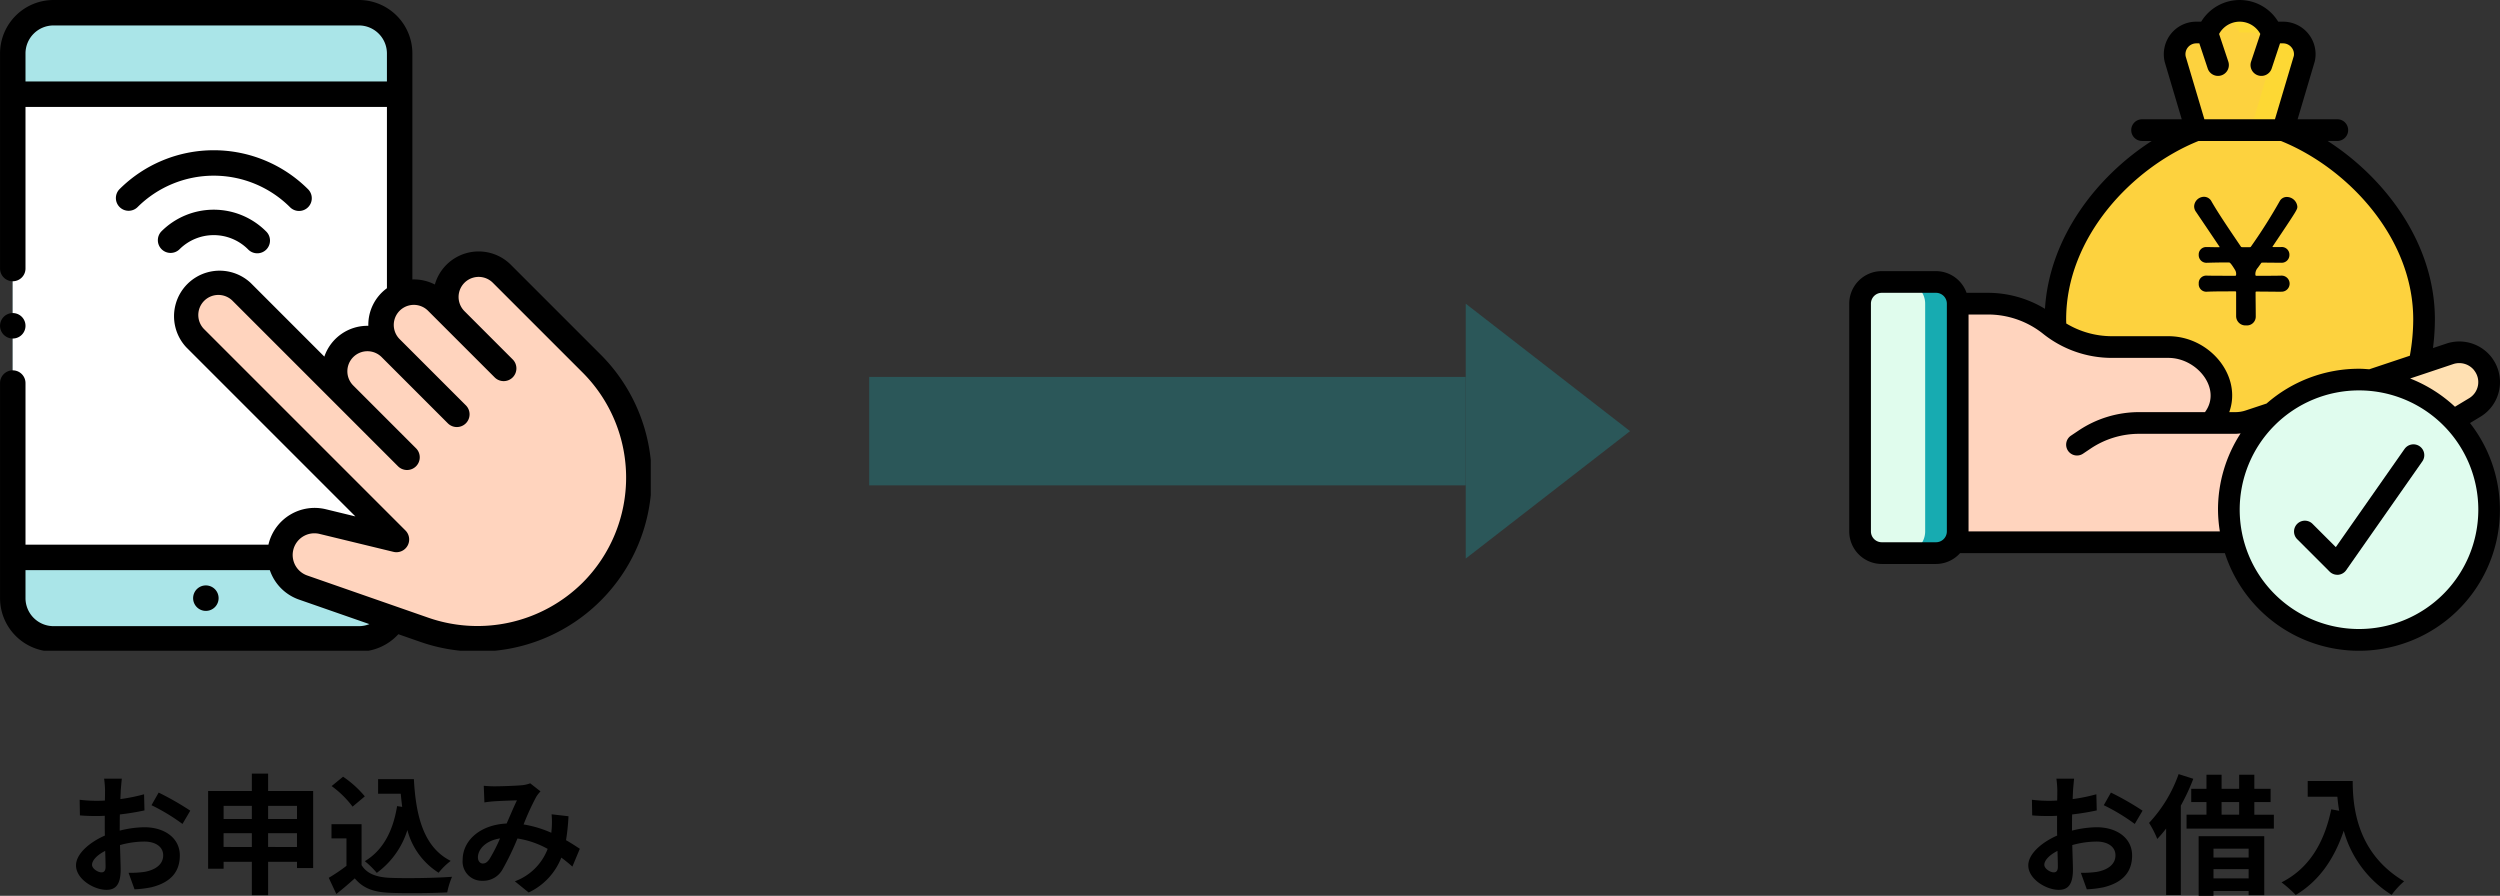 <svg xmlns="http://www.w3.org/2000/svg" width="461" height="165.184" viewBox="0 0 461 165.184">
    <rect x="0" y="0" width="461" height="165.184" fill="#333333" stroke="none"/>
    <defs>
        <clipPath id="jvnlxmo81a">
            <path data-name="長方形 1950" style="fill:#ccc" d="M0 0h120v120H0z"/>
        </clipPath>
        <clipPath id="bv7qgr8m9b">
            <path data-name="長方形 1949" transform="translate(271 2004)" style="fill:#ccc" d="M0 0h120v120H0z"/>
        </clipPath>
    </defs>
    <g data-name="グループ 3179" style="opacity:.3">
        <path data-name="長方形 1430" transform="translate(160.277 69.5)" style="fill:#17abb1" d="M0 0h110v20H0z"/>
        <path data-name="多角形 128" d="M23.5 0 47 30.3H0z" transform="rotate(90 122.291 178.291)" style="fill:#17abb1"/>
    </g>
    <g data-name="グループ 4703">
        <g data-name="マスクグループ 235" transform="translate(341)" style="clip-path:url(#jvnlxmo81a)">
            <g data-name="058---Give-Good-Loan" transform="translate(0 .001)">
                <rect width="17.999" height="49.997" rx="3.333" transform="translate(2 51.991)" style="fill:#e0fced"/>
                <path d="M14.333 43.331h-6a4 4 0 0 1 4 4v42a4 4 0 0 1-4 4h6a4 4 0 0 0 4-4v-42a4 4 0 0 0-4-4z" transform="translate(1.667 8.66)" style="fill:#17abb1"/>
                <path data-name="Shape" d="m99.321 64.309-3.92 2.36a24 24 0 0 0-15.239-7.4l8.96-2.98 5.62-1.88a5.51 5.51 0 0 1 6.12 1.92v.02a5.46 5.46 0 0 1-1.54 7.96z" transform="translate(16.032 10.821)" style="fill:#ffe0b2"/>
                <path data-name="Shape" d="M98.72 56.35v-.02a5.51 5.51 0 0 0-6.12-1.92l-1.5.5a5.487 5.487 0 0 1 1.616 1.42v.02a5.46 5.46 0 0 1-1.54 7.96l-.314.188a24.151 24.151 0 0 1 2.4 2.172l3.92-2.36a5.46 5.46 0 0 0 1.534-7.96z" transform="translate(18.173 10.821)" style="fill:none"/>
                <path data-name="Shape" d="M67.423 90.662H16.666v-44h5.6A19.743 19.743 0 0 1 34.7 51.424a18.255 18.255 0 0 0 10.359 3.24h10.465c7.664 0 12.937 8.722 7.66 14 7.08 0 5.076.3 11.339-1.78a24.035 24.035 0 0 0-7.1 23.778z" transform="translate(3.333 9.327)" style="fill:#ffd4be"/>
                <path data-name="Shape" d="M99.661 54.9a39.654 39.654 0 0 1-.84 8.22l-8.96 2.98a23.931 23.931 0 0 0-18.319 6.1l-.02.02C65.063 74.358 67.063 74 60.184 74c5.2-5.2.112-14-7.66-14h-10.46A18.255 18.255 0 0 1 31.7 56.757c-.02-.62-.04-1.24-.04-1.86 0-16.059 12.879-29.758 26-34.9h16C86.782 25.139 99.661 38.838 99.661 54.9z" transform="translate(6.333 3.994)" style="fill:#fdd23e"/>
                <path data-name="Shape" d="M68.91 20h-6c13.119 5.14 26 18.839 26 34.9a39.653 39.653 0 0 1-.84 8.22l-8.96 2.98a23.931 23.931 0 0 0-18.32 6.1c-.04.04-4.29 1.488-5.244 1.662-.042.044-.072.094-.116.138 6.9 0 4.966.334 11.339-1.78a23.745 23.745 0 0 1 18.34-6.12l8.96-2.98a39.65 39.65 0 0 0 .84-8.22c0-16.059-12.879-29.758-26-34.9z" transform="translate(11.086 3.994)" style="fill:none"/>
                <path data-name="Shape" d="m70 23.665 3.9-13.131A4 4 0 0 0 70 5.666h-2a7.4 7.4 0 0 0-6-4 7.4 7.4 0 0 0-6 4h-2a4 4 0 0 0-3.906 4.868L54 23.665z" transform="translate(9.999 .327)" style="fill:#fdd23e"/>
                <path data-name="Shape" d="M68.5 5.666h-2a7.4 7.4 0 0 0-6-4 5.8 5.8 0 0 0-3 .858 8.733 8.733 0 0 1 3 3.142h2a4 4 0 0 1 3.9 4.868l-3.9 13.131h6l3.9-13.131a4 4 0 0 0-3.9-4.868z" transform="translate(11.499 .327)" style="fill:#fdd834"/>
                <path data-name="Shape" d="M106.328 82.329a24 24 0 0 1-47.238 6 23.716 23.716 0 0 1-.76-6 24.023 24.023 0 0 1 7.86-17.779l.02-.02a23.889 23.889 0 0 1 16.119-6.2c.74 0 1.48.04 2.2.1a23.977 23.977 0 0 1 21.799 23.899z" transform="translate(11.666 11.66)" style="fill:#e0fcee"/>
                <path data-name="Shape" d="M96.27 65.83a24 24 0 0 0-15.239-7.4c-.72-.06-1.46-.1-2.2-.1a24.483 24.483 0 0 0-3.012.2 23.975 23.975 0 0 1 .012 47.6 24 24 0 0 0 20.439-40.3z" transform="translate(15.164 11.66)" style="fill:none"/>
                <g data-name="グループ 4701">
                    <path data-name="Shape" d="M116.394 76.844a7.46 7.46 0 0 0 2.242-10.687 1.8 1.8 0 0 0-.138-.2 7.51 7.51 0 0 0-8.35-2.612l-2.506.834a42.45 42.45 0 0 0 .352-5.288c0-13.933-9.09-26.021-19.779-32.9H90a2 2 0 1 0 0-4h-7.32l3.17-10.696a6 6 0 0 0-5.85-7.3h-.9a8.308 8.308 0 0 0-14.2 0H64a5.966 5.966 0 0 0-4.68 2.248 6.026 6.026 0 0 0-1.14 5.2l3.135 10.552H54a2 2 0 1 0 0 4h1.78C45.592 32.548 36.894 43.84 36.094 56.947A20.309 20.309 0 0 0 25.6 53.995h-3.969a6 6 0 0 0-5.631-4H6a6 6 0 0 0-6 6v42a6 6 0 0 0 6 6h10a5.97 5.97 0 0 0 4.44-2h48.828a25.985 25.985 0 1 0 45.2-23.985zm-5-9.715a3.518 3.518 0 0 1 3.8 1.1 1.5 1.5 0 0 0 .1.144 3.46 3.46 0 0 1-.972 5.048l-2.628 1.582a26.029 26.029 0 0 0-8.266-5.21l2.36-.786.068-.022zM62.045 10.425A2 2 0 0 1 64 7.995h.558l1.542 4.63a2.002 2.002 0 0 0 3.8-1.264l-1.7-5.1a4.32 4.32 0 0 1 7.6 0l-1.7 5.1a2.002 2.002 0 1 0 3.8 1.264l1.536-4.63H80a1.988 1.988 0 0 1 1.56.75 1.948 1.948 0 0 1 .426 1.546L78.5 21.995H65.489zm2.362 15.57H79.6C91.773 30.909 104 43.7 104 58.895a37.83 37.83 0 0 1-.624 6.7l-7.488 2.5c-.626-.046-1.25-.1-1.888-.1a25.857 25.857 0 0 0-17.043 6.414l-3.84 1.274a5.923 5.923 0 0 1-1.9.312h-1.143c2.42-6.72-3.638-14-11.213-14H48.4a16.293 16.293 0 0 1-8.386-2.35c0-.25-.016-.5-.016-.75.002-15.2 12.225-27.989 24.409-32.9zM16 99.989H6a2 2 0 0 1-2-2V55.995a2 2 0 0 1 2-2h10a2 2 0 0 1 2 2v42a2 2 0 0 1-2 1.994zm6-2V57.995h3.6a16.307 16.307 0 0 1 10.15 3.558 20.321 20.321 0 0 0 12.65 4.442h10.459c5.31 0 9.907 5.744 6.74 10H53.437a20.025 20.025 0 0 0-11.093 3.36l-1.462.98a2 2 0 1 0 2.232 3.32l1.448-.972a16.045 16.045 0 0 1 8.876-2.688h17.778c.322 0 .636-.048.954-.078A25.817 25.817 0 0 0 68 93.989a26.112 26.112 0 0 0 .34 4zm72 18a22 22 0 1 1 22-22 22 22 0 0 1-22 21.999z"/>
                    <path data-name="Shape" d="m102.357 82.844-12.634 18.045-4.314-4.314a2 2 0 0 0-2.828 2.828l6 6a2 2 0 0 0 1.414.586 1.683 1.683 0 0 0 .174 0 2 2 0 0 0 1.464-.846l14-20a2 2 0 1 0-3.276-2.29z"/>
                </g>
            </g>
            <path data-name="パス 6610" d="M79.669 53.789a1.483 1.483 0 1 0 0-2.964h-.031c-.967.031-2.652.031-4.524.031-.156 0-.187-.031-.218-.156a1.725 1.725 0 0 1 .437-1.31l.562-.78c.125-.187.094-.156.343-.187l3.4.031h.031a1.431 1.431 0 0 0 1.5-1.466 1.408 1.408 0 0 0-1.5-1.435h-1.468c-.125 0-.156 0-.156-.031s.031-.062.062-.125c4.524-6.739 4.524-6.77 4.524-7.3a1.97 1.97 0 0 0-1.964-1.777 1.477 1.477 0 0 0-1.31.811 98.006 98.006 0 0 1-5.273 8.33c-.094.125-.094.094-.25.125h-1.31c-.187-.031-.218 0-.312-.125-2.09-3.089-4.15-6.115-5.4-8.3a1.56 1.56 0 0 0-1.401-.872 1.841 1.841 0 0 0-1.81 1.747 1.7 1.7 0 0 0 .343 1.03c4.368 6.458 4.368 6.49 4.368 6.49s0 .031-.25.031c-.9 0-1.654-.031-2.153-.031h-.062a1.365 1.365 0 0 0-1.404 1.433 1.418 1.418 0 0 0 1.529 1.466c1.061-.031 2.465-.062 4.025-.062.156 0 .343.062 1.154 1.4a1.393 1.393 0 0 1 .187.874c-.031.156-.031.187-.218.187-2.215 0-4.243 0-5.21-.031h-.063a1.373 1.373 0 0 0-1.4 1.466 1.394 1.394 0 0 0 1.529 1.5c1.31-.062 3.182-.062 5.21-.062.125 0 .156.062.156.187v4.375a1.717 1.717 0 0 0 1.841 1.716 1.629 1.629 0 0 0 1.778-1.622c0-1.4-.031-3-.031-4.462 0-.094.031-.156.156-.156 1.622 0 3.182.031 4.555.031z"/>
        </g>
        <path data-name="パス 6735" d="M378.7 160.864c-.624 0-1.728-.672-1.728-1.392 0-.84.96-1.824 2.424-2.568.048 1.248.072 2.328.072 2.928-.004.816-.34 1.032-.768 1.032zm3.38-8.544c0-.7 0-1.416.024-2.136a45.9 45.9 0 0 0 4.536-.744l-.072-2.976a32.548 32.548 0 0 1-4.368.888c.024-.6.048-1.176.072-1.7.048-.6.144-1.632.192-2.064H379.2a18.867 18.867 0 0 1 .168 2.088c0 .408 0 1.1-.024 1.944-.48.024-.936.048-1.368.048a26.038 26.038 0 0 1-3.288-.192l.048 2.88c1.032.1 2.232.12 3.312.12.384 0 .816-.024 1.272-.048v1.992c0 .552 0 1.1.024 1.656-2.9 1.272-5.328 3.408-5.328 5.5 0 2.52 3.288 4.512 5.616 4.512 1.536 0 2.616-.768 2.616-3.72 0-.816-.072-2.64-.12-4.536a16.872 16.872 0 0 1 4.464-.648c2.064 0 3.5.936 3.5 2.544 0 1.728-1.536 2.712-3.456 3.048a18.169 18.169 0 0 1-2.928.168l1.1 3.048a19.364 19.364 0 0 0 3.12-.384c3.768-.936 5.232-3.048 5.232-5.856 0-3.264-2.88-5.208-6.528-5.208a19.345 19.345 0 0 0-4.56.624zm5.856-3.84a36.1 36.1 0 0 1 5.712 3.456l1.44-2.448a52.5 52.5 0 0 0-5.832-3.336zm13.8-5.736a25.507 25.507 0 0 1-5.448 9 18.079 18.079 0 0 1 1.512 2.956 22.054 22.054 0 0 0 1.632-1.92v12.26h2.712v-16.488a38.251 38.251 0 0 0 2.3-4.944zm12.912 13.756v1.632h-6.48V156.5zm-6.48 5.472v-1.7h6.48v1.7zm-2.736 3.216h2.736v-.888h6.48v.768h2.88v-10.876h-12.1zm4.224-17.288h3.244v2.328h-3.24zm6.044 2.332V147.9h3v-2.444h-3v-2.592h-2.8v2.592h-3.24v-2.592h-2.788v2.592h-2.808v2.444h2.808v2.328H403.2v2.572h16.1v-2.568zm9.84-6.216v2.9h5.472c.072.816.168 1.68.336 2.592l-1.464-.264c-1.32 6.312-4.176 10.944-9.168 13.464a22.8 22.8 0 0 1 2.616 2.328c4.176-2.5 7.056-6.48 8.856-11.856a20.279 20.279 0 0 0 8.832 11.832 15.365 15.365 0 0 1 2.3-2.5c-8.832-5.208-9.48-13.968-9.48-18.5z"/>
    </g>
    <g data-name="グループ 4702">
        <g data-name="マスクグループ 234" transform="translate(-271 -2004)" style="clip-path:url(#bv7qgr8m9b)">
            <path data-name="パス 6602" d="M66.176 2.344H9.853a7.51 7.51 0 0 0-7.51 7.51v100.441a7.51 7.51 0 0 0 7.51 7.51h56.323a7.51 7.51 0 0 0 7.51-7.51V9.853a7.51 7.51 0 0 0-7.51-7.509zm0 0" transform="translate(271.011 2004.003)" style="fill:#aae5e8"/>
            <path data-name="パス 6603" d="M2.344 17.344h71.342v85.422H2.344zm0 0" transform="translate(271.011 2004.022)" style="fill:#fff"/>
            <path data-name="パス 6604" d="M83.936 50.421a6.048 6.048 0 0 0 0 8.554l-3.4-3.4a6.049 6.049 0 0 0-8.554 8.555 6.049 6.049 0 0 0-8.555 8.554l-18.9-18.9a6.048 6.048 0 1 0-8.554 8.554l16.136 16.136 20.943 20.943-13.628-3.307a6.349 6.349 0 0 0-3.588 12.165l22.406 7.812a29.733 29.733 0 0 0 30.813-49.1L92.489 50.421a6.048 6.048 0 0 0-8.553 0zm0 0" transform="translate(271.052 2004.063)" style="fill:#ffd4be"/>
            <path data-name="パス 6605" d="M308.961 2111.951a2.349 2.349 0 1 0 1.661.688 2.365 2.365 0 0 0-1.661-.688zm0 0"/>
            <path data-name="パス 6606" d="m381.767 2069.39-16.565-16.565a8.4 8.4 0 0 0-14.016 3.641 8.406 8.406 0 0 0-4.143-.933v-41.677a9.867 9.867 0 0 0-9.856-9.856h-56.323a9.867 9.867 0 0 0-9.856 9.856v39.661a2.346 2.346 0 1 0 4.693 0v-29.8h66.649v33.43a8.347 8.347 0 0 0-3.43 6.935 8.386 8.386 0 0 0-8.11 5.68l-13.575-13.58a8.4 8.4 0 0 0-11.873 11.873l31.172 31.173-5.5-1.336a8.748 8.748 0 0 0-10.45 6.2 8.837 8.837 0 0 0-.084.349h-44.798v-29.8a2.347 2.347 0 0 0-4.694 0v39.659a9.867 9.867 0 0 0 9.856 9.856h56.322a9.844 9.844 0 0 0 7.27-3.207l4.065 1.418a32.08 32.08 0 0 0 33.246-52.977zm-106.065-50.371v-5.163a5.168 5.168 0 0 1 5.162-5.162h56.322a5.168 5.168 0 0 1 5.163 5.163v5.163zm61.484 100.442h-56.322a5.168 5.168 0 0 1-5.162-5.161v-5.163h45.056a8.709 8.709 0 0 0 5.358 5.419l13 4.532a5.166 5.166 0 0 1-1.93.373zm41.262-8.022a27.538 27.538 0 0 1-28.381 6.495l-22.405-7.812a4 4 0 0 1 1.332-7.78 3.951 3.951 0 0 1 .93.112l13.628 3.307a2.347 2.347 0 0 0 2.213-3.94l-37.085-37.084a3.703 3.703 0 1 1 5.236-5.237l18.9 18.9 11.625 11.627a2.347 2.347 0 0 0 3.318-3.318l-11.621-11.624a3.702 3.702 0 0 1 5.236-5.235l12.225 12.227a2.347 2.347 0 0 0 3.319-3.319l-12.227-12.226a3.701 3.701 0 0 1 5.236-5.232l3.4 3.4 8.937 8.936a2.347 2.347 0 0 0 3.318-3.318l-8.934-8.939a3.701 3.701 0 1 1 5.234-5.235l16.566 16.565a27.416 27.416 0 0 1 0 38.729zm0 0"/>
            <path data-name="パス 6607" d="M326.147 2042.902a2.347 2.347 0 0 0 1.659-4.006 24.623 24.623 0 0 0-34.782 0 2.347 2.347 0 0 0 3.319 3.318 19.924 19.924 0 0 1 28.144 0 2.339 2.339 0 0 0 1.66.688zm0 0"/>
            <path data-name="パス 6608" d="M300.78 2046.65a2.347 2.347 0 0 0 3.319 3.319 8.94 8.94 0 0 1 12.631 0 2.347 2.347 0 1 0 3.316-3.319 13.642 13.642 0 0 0-19.266 0zm0 0"/>
            <path data-name="パス 6609" d="M273.356 2066.424a2.347 2.347 0 1 0-2.348-2.35 2.349 2.349 0 0 0 2.348 2.35zm0 0"/>
        </g>
        <path data-name="パス 6734" d="M18.7 160.864c-.624 0-1.728-.672-1.728-1.392 0-.84.96-1.824 2.424-2.568.048 1.248.072 2.328.072 2.928-.004.816-.34 1.032-.768 1.032zm3.38-8.544c0-.7 0-1.416.024-2.136a45.9 45.9 0 0 0 4.536-.744l-.072-2.976a32.548 32.548 0 0 1-4.368.888c.024-.6.048-1.176.072-1.7.048-.6.144-1.632.192-2.064H19.2a18.867 18.867 0 0 1 .168 2.088c0 .408 0 1.1-.024 1.944-.48.024-.936.048-1.368.048a26.038 26.038 0 0 1-3.288-.192l.048 2.88c1.032.1 2.232.12 3.312.12.384 0 .816-.024 1.272-.048v1.992c0 .552 0 1.1.024 1.656-2.9 1.272-5.328 3.408-5.328 5.5 0 2.52 3.288 4.512 5.616 4.512 1.536 0 2.616-.768 2.616-3.72 0-.816-.072-2.64-.12-4.536a16.872 16.872 0 0 1 4.464-.648c2.064 0 3.5.936 3.5 2.544 0 1.728-1.536 2.712-3.456 3.048a18.169 18.169 0 0 1-2.928.168l1.1 3.048a19.364 19.364 0 0 0 3.12-.384c3.768-.936 5.232-3.048 5.232-5.856 0-3.264-2.88-5.208-6.528-5.208a19.345 19.345 0 0 0-4.56.624zm5.856-3.84a36.1 36.1 0 0 1 5.712 3.456l1.44-2.448a52.5 52.5 0 0 0-5.832-3.336zm21.5 7.7v-2.54h5.328v2.544zm-8.208 0v-2.54h5.212v2.544zm5.212-7.58v2.424h-5.208V148.6zm8.328 0v2.424H49.44V148.6zm-5.328-2.736v-3.216h-3v3.216h-8.064v14.328h2.856v-1.272h5.208v6.144h3v-6.144h5.328v1.152h2.976v-14.208zm23.784 2.784c-.744 4.584-2.592 8.16-5.952 10.152a15.753 15.753 0 0 1 2.208 2.16 15.411 15.411 0 0 0 5.64-7.9 13.253 13.253 0 0 0 5.76 7.872 12.789 12.789 0 0 1 2.232-2.184c-4.992-2.5-6.432-8.28-6.792-15.072h-6.6v2.688h4.18c.072.816.168 1.632.264 2.424zm-5.952-1.8a19.218 19.218 0 0 0-4.008-3.624l-2.112 1.728a18.162 18.162 0 0 1 3.864 3.792zm-.6 5.136h-5.544v2.616h2.76v5.064a34.048 34.048 0 0 1-3.264 2.208l1.392 2.976c1.3-1.008 2.352-1.944 3.408-2.88 1.56 1.872 3.528 2.544 6.48 2.664 2.856.12 7.68.072 10.56-.072a14.948 14.948 0 0 1 .888-2.88c-3.192.24-8.592.312-11.4.192-2.5-.1-4.3-.744-5.28-2.352zm23.592 6.432c-.432.6-.768.816-1.248.816s-.888-.456-.888-1.128c0-1.488 1.44-3.1 4.08-3.5a30.74 30.74 0 0 1-1.944 3.812zm16.656-1.9c-.7-.456-1.56-1.032-2.544-1.584a39.107 39.107 0 0 0 .456-4.416l-3.12-.36a15.413 15.413 0 0 1 .024 2.592c-.024.264-.048.528-.072.816a20.829 20.829 0 0 0-5.112-1.536 45.993 45.993 0 0 1 2.328-5.088 5.563 5.563 0 0 1 .792-1.008l-1.9-1.488a5.891 5.891 0 0 1-1.608.36c-1.1.1-3.648.192-4.992.192a19.232 19.232 0 0 1-1.968-.1l.12 3.072c.6-.1 1.44-.192 1.944-.216 1.08-.072 3.12-.144 4.056-.168-.552 1.128-1.224 2.736-1.9 4.272-4.776.216-8.112 3.048-8.112 6.72a3.543 3.543 0 0 0 3.648 3.84 4.062 4.062 0 0 0 3.7-2.088 49.419 49.419 0 0 0 2.76-5.712 16.659 16.659 0 0 1 5.568 1.92 10.249 10.249 0 0 1-6.048 5.976l2.544 2.064a11.905 11.905 0 0 0 6.024-6.432c.72.528 1.416 1.1 2.04 1.656z"/>
    </g>
</svg>
